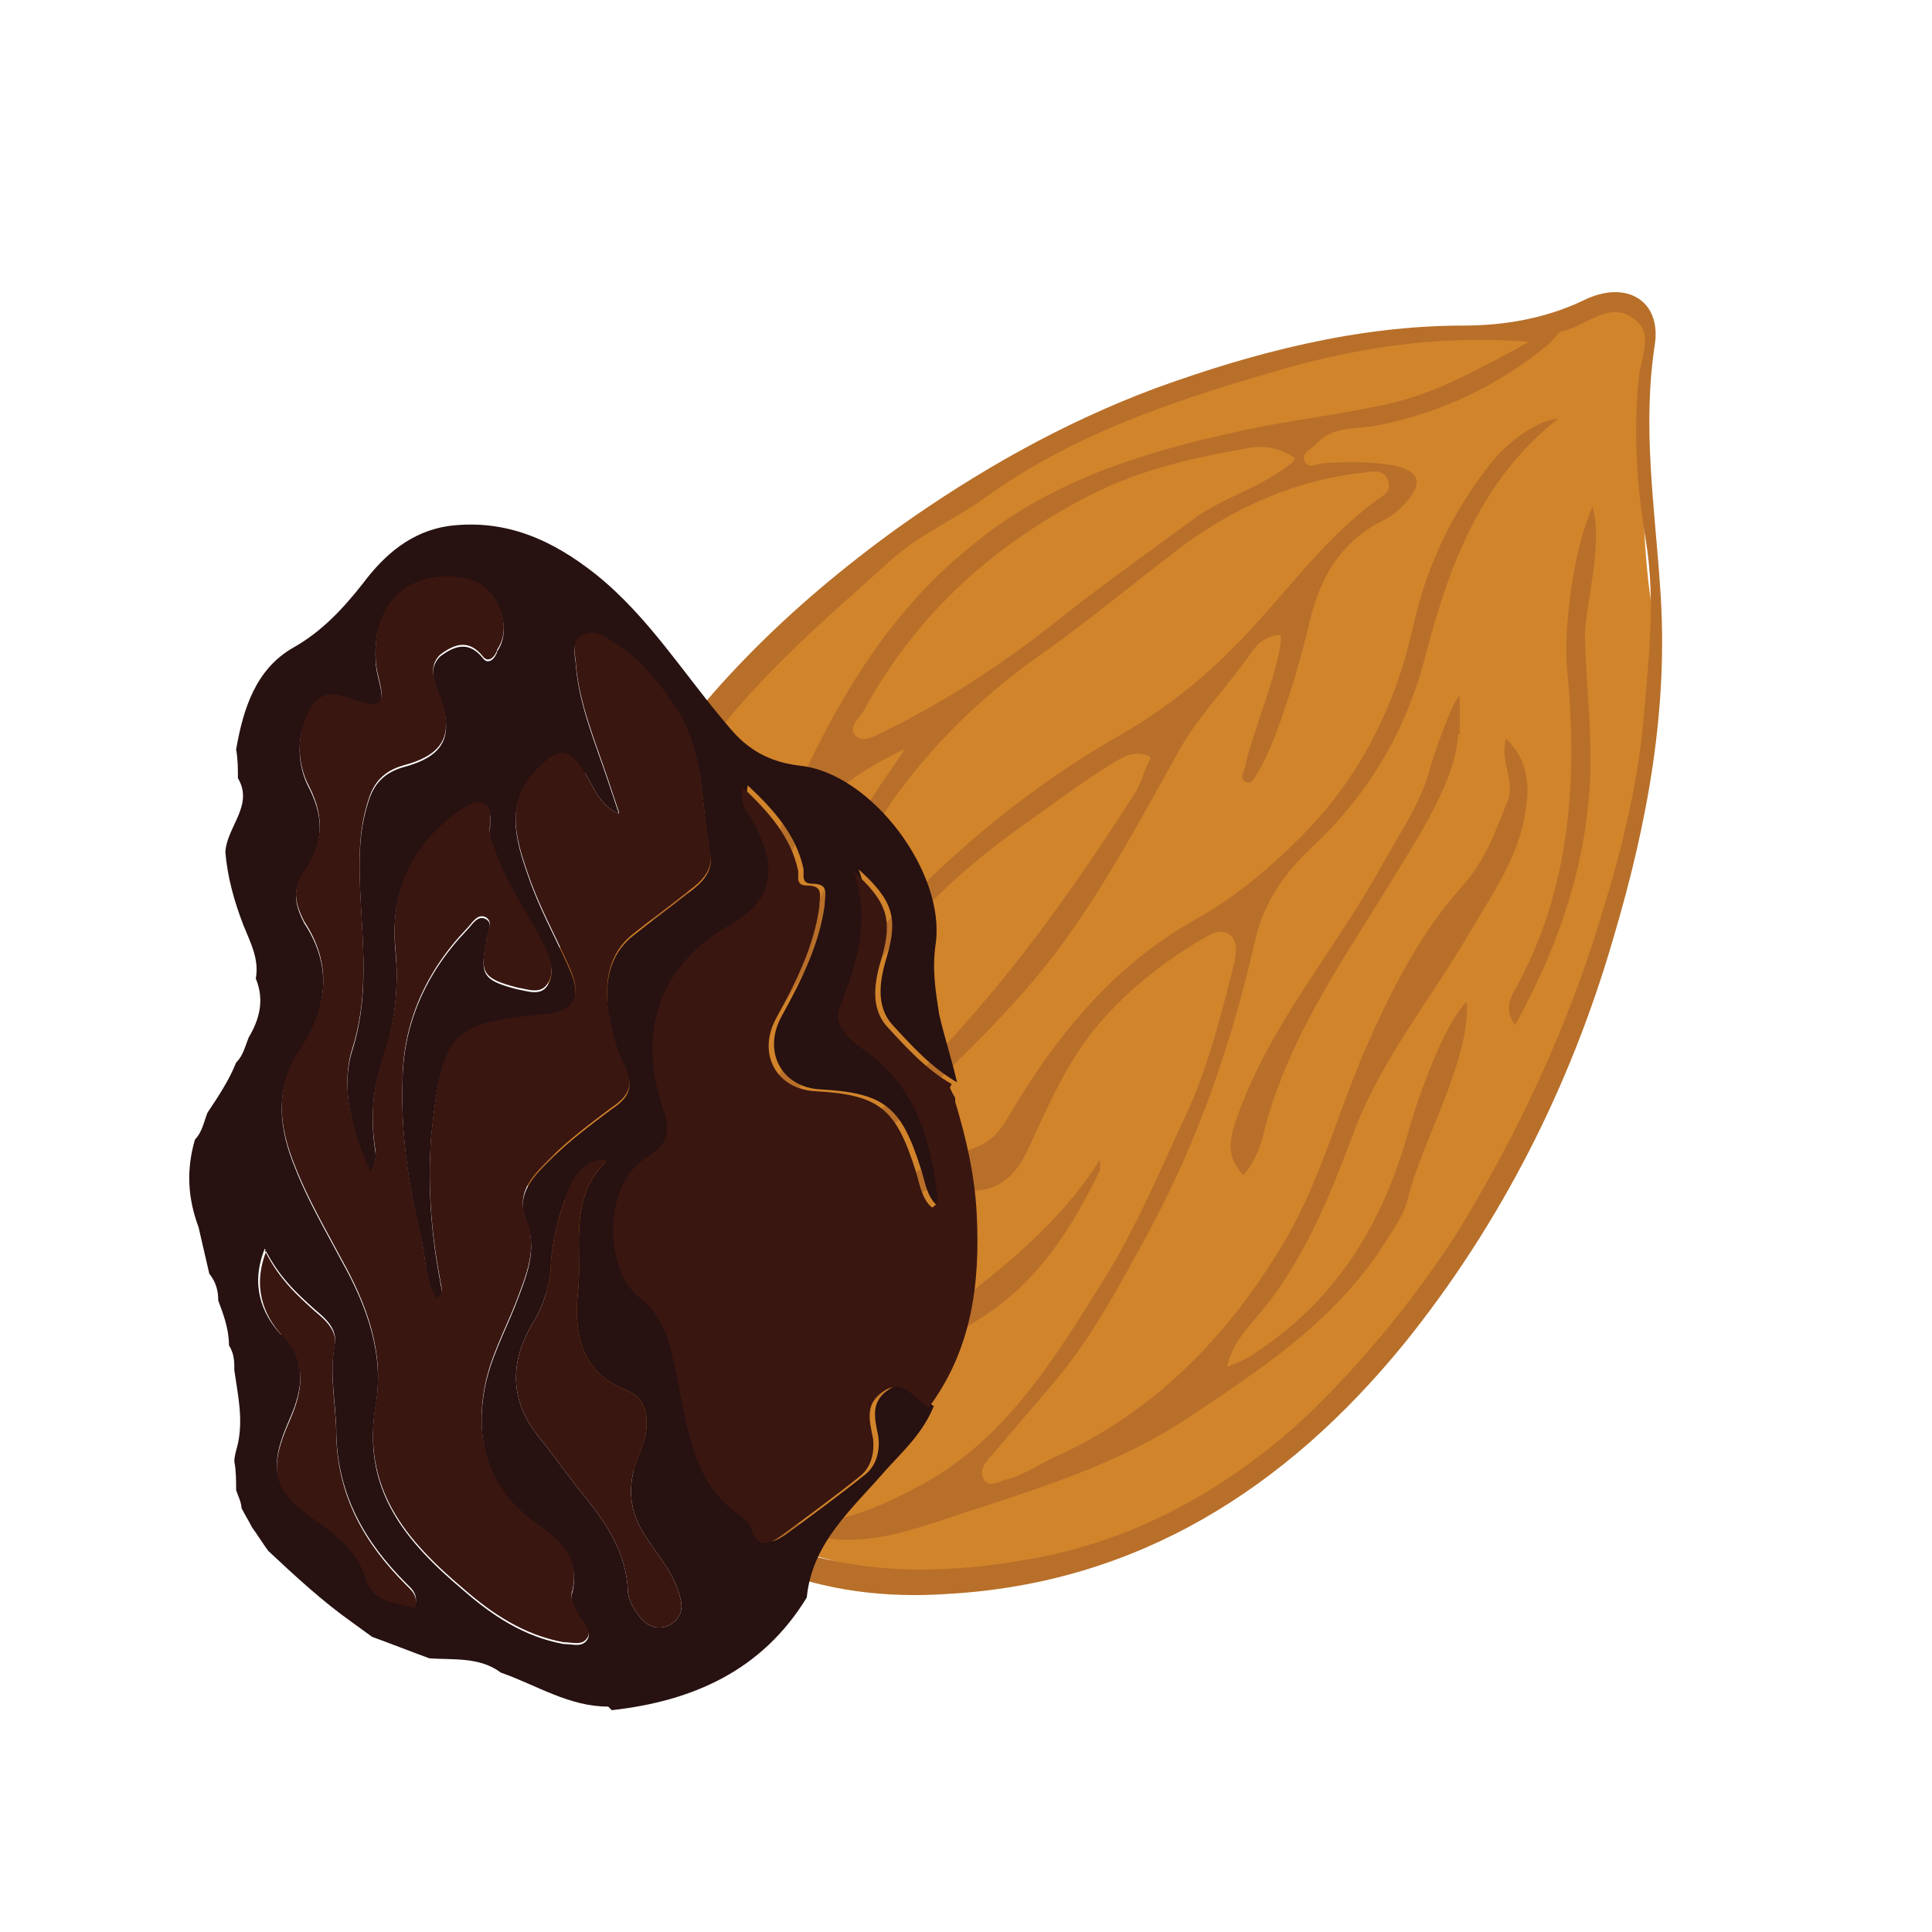 <svg viewBox="0 0 108 108" version="1.1" xmlns:xlink="http://www.w3.org/1999/xlink" xmlns="http://www.w3.org/2000/svg" id="Layer_1">
  
  <defs>
    <clipPath id="clippath">
      <rect style="fill: none;" transform="translate(-1.9 111.7) rotate(-90)" height="95.4" width="88.6" y="9.1" x="10.6"></rect>
    </clipPath>
  </defs>
  <g style="clip-path: url(#clippath);">
    <g>
      <path style="fill: #d1944a;" d="M68.8,76.1c0,0,0,.1,0,.2,0,0,0-.1,0-.2h0Z"></path>
      <path style="fill: #d2842b;" d="M91.4,17s-1-.8-4.6,1-.3.1-.3.1c0,0-22,1-35.9,11.4-13.9,10.5-21.6,27.9-20.6,31.4s.7,19,8.9,23.3c7.7,4.1,18,6.4,28,0,10-6.4,17.6-19.1,19.2-22.8s7.8-20.6,6.5-26.1c-1.3-5.6-.6-16.5-.6-16.5l-.6-1.7Z"></path>
      <g>
        <path style="fill: #b86f29;" d="M81.5,41.1c-.1,2.5-2.3,5.8-3.5,7.8-2.8,4.6-5.9,8.9-7.3,14.2-.2.9-.5,1.8-1.2,2.6-.7-.8-.9-1.5-.5-2.8,1.8-5.5,5.7-9.8,8.4-14.8.9-1.6,2-3.2,2.5-5,.1-.5,1.3-4,1.7-4.2v2.1Z"></path>
        <path style="fill: #b86f29;" d="M89,28.3c.7,2-.5,6-.4,7.5.1,3,.5,6,.2,9-.4,4.4-1.9,8.5-4.1,12.5-.6-.8-.3-1.5,0-2,3.1-5.6,3.5-11.7,2.9-17.9-.2-2,.3-6.6,1.4-9Z"></path>
        <path style="fill: #b86f29;" d="M41.6,44.3c.2,1.4-2.6,4.4-3.1,5.5-1.7,3.7-3.2,7.5-4.2,11.8-.6-.8-.5-1.5-.3-2.1.8-4.3,2.2-8.3,4.6-12,.3-.5,2.5-3.1,3.1-3.2h0Z"></path>
        <path style="fill: #b86f29;" d="M31.4,75.3c-3.8-11.4-1.9-21,3.6-30,3.9-6.3,9.1-11.4,15.2-15.8,4.5-3.2,9.3-5.9,14.4-7.8,5.5-2,11.3-3.5,17.2-3.5,2.3,0,4.6-.4,6.7-1.4,2.4-1.2,4.4,0,4,2.5-.7,4.6,0,9,.3,13.5.5,6.7-.7,13.2-2.6,19.6-2.4,8.3-6.3,16-11.7,22.7-6.6,8.1-14.9,13.4-25.5,14-7.1.5-13.4-1.8-18.1-7.5-1.8-2.2-3.1-4.6-3.7-6.2ZM82,56c.2,3.3-2.6,8-3.3,11-.2.9-.8,1.7-1.3,2.5-2.8,4.4-7,7.1-11.2,9.9-4.3,2.8-9.2,4.1-13.9,5.7-1.9.6-3.9,1.2-6,.9-.6,0-1.2.2-1.8.3.2.7.7.6,1,.7,3.9,1,7.8.9,11.8.2,6.1-1,11.4-4,15.8-8.1,3.1-3,5.9-6.4,8.3-10.1,3.5-5.7,6.3-11.7,8.2-18.1,1-3.2,1.8-6.5,2.2-9.9.3-3.6.8-7.2.2-10.8-.5-3-.7-6-.4-9,.1-1.2.9-2.6-.3-3.4-1.3-1-2.6.4-3.9.7-.3,0-.6.6-.9.8-2.8,2.3-6,3.8-9.6,4.5-1.1.2-2.4,0-3.3,1-.3.3-.8.5-.7.9.2.6.7.2,1.1.2,1.3-.1,2.6-.1,3.8.1,1.6.3,1.8,1,.7,2.2-.3.3-.6.6-1,.8-2.5,1.2-3.7,3.2-4.3,5.8-.4,1.8-1.8,6.7-2.9,8.4-.2.3-.3.7-.7.5-.3-.2-.1-.5,0-.8.2-1.4,2.1-5.9,2-7.4-.8,0-1.3.5-1.6.9-1.3,1.9-2.9,3.5-4,5.4-2.3,4.1-4.5,8.3-7.4,12-3.3,4.2-7.5,7.6-11,11.6-3.9,4.5-5.3,9.7-5.1,15.5,0,.5-.1,1.1.4,1.2.6,0,.8-.7.9-1.1,1.4-3.4,2.5-6.9,3.6-10.4.6-2,1.4-4,3.6-5,1.1-.5,2.2-1,3.4-1.4.8-.3,1.3-.7,1.8-1.5,2.7-4.6,5.9-8.7,10.8-11.4,2.1-1.2,4-2.8,5.7-4.5,3.3-3.3,5.3-7.3,6.3-11.8.7-3.2,2.1-6.2,4.1-8.8,1.1-1.5,2.8-2.7,4-2.8-4.3,3.4-6.1,8.2-7.4,13.2-1.1,4.3-3.2,7.8-6.4,10.8-1.5,1.4-2.6,3-3.1,5-1.3,5.8-3.2,11.3-6,16.5-1.6,2.9-3.1,5.8-5.3,8.4-1.2,1.4-2.3,2.7-3.5,4.1-.3.3-.7.8-.4,1.3.3.5.8.1,1.3,0,1.1-.3,2-1,3-1.4,5.3-2.5,9.2-6.5,12.2-11.4,2.2-3.5,3.2-7.5,4.8-11.2,1.4-3.2,3-6.4,5.3-9,1.4-1.5,2-3.2,2.7-5,.4-1.1-.5-2.2-.1-3.4,1.4,1.4,1.3,2.9,1,4.5-.5,2.5-2,4.5-3.2,6.6-2.2,3.7-4.9,7-6.4,11.1-1.2,3.2-2.5,6.4-4.6,9.2-.9,1.2-2.1,2.2-2.4,3.7,0,0,0,.1,0,.2,0,0,0-.1,0-.2.5-.2,1.1-.4,1.6-.8,4.6-3,7.2-7.4,8.6-12.6.5-1.7,1.8-5.4,3-6.8h0ZM85.4,19.1c-5.2-.4-10,.4-14.6,1.8-5.5,1.6-11,3.5-15.7,6.9-1.8,1.3-3.8,2.1-5.5,3.7-2.9,2.6-5.8,5.1-8.4,8.1-4.1,4.8-7,10.2-9,16.2-.8,2.4-.9,4.9-1.1,7.4-.3,3.6.2,7.2,1.4,10.5.9,2.5,2.2,4.9,3.7,7.1,1.2,1.9,3.1,3.3,5.4,4.4,0-1.7-1-2.4-2-3.2-1.3-1.1-2.8-2-3.5-3.6-2.4-5-2-9.9.5-14.8,1.4-2.7,3.5-5.1,4.3-8.1.9-3.6,1.8-7.2,3.3-10.6,2.4-5.4,5.3-10.5,10-14.3,4.4-3.7,9.6-5.3,15.1-6.5,2.7-.6,5.5-.9,8.2-1.5,2.8-.6,5.2-2,8-3.5ZM35.6,75c.8,2.2,2.3,4,3.9,5.7.4.5.8,1.1,1.6.8.8-.3.5-1.1.5-1.7-.1-2.1-.4-4.2-.5-6.3-.3-4.1.1-8.2,1.8-12,1.7-3.9,4.2-7.3,7.1-10.4,3.8-4,7.9-7.3,12.6-10,2.8-1.6,5.2-3.6,7.4-6,2.2-2.4,4.2-5.1,6.9-7.1.4-.3.9-.5.7-1.1-.2-.6-.7-.6-1.2-.5-3.9.4-7.3,1.9-10.4,4.2-2.5,1.9-4.9,3.9-7.4,5.7-3.2,2.2-6,4.8-8.3,7.9-1.5,1.9-2.2,4.2-3.2,6.3-2.7,5.4-6.4,10.1-9.8,15-2,2.8-2.6,6.1-1.6,9.5ZM61.5,64.8c0,.2,0,.5,0,.6-1.6,3.3-3.5,6.3-6.7,8.3-2.1,1.3-4.1,2.8-5.9,4.6-1.7,1.7-2.9,3.8-4.8,5.2-.5.3-.6.8-.5,1.2.2.6.7.5,1.2.5,2.5-.1,4.7-1.1,6.9-2.3,4.6-2.6,7.2-6.9,9.9-11.2,1.9-3,3.3-6.4,4.8-9.6,1.2-2.7,1.9-5.5,2.6-8.3.1-.5.2-1.1-.2-1.5-.6-.5-1.2,0-1.6.2-1.9,1.1-3.7,2.5-5.2,4.1-2.2,2.3-3.3,5-4.6,7.8-.8,1.6-1.9,2.4-3.8,2.1-1.8-.3-3.3.3-4,2.3-.3.8-.7,1.6-1,2.4-.7,2.5-1.9,4.9-2.1,7.7,4.6-5.1,11.2-8,15-14.1ZM64.3,42.3c-.8-.4-1.5,0-2,.3-1.8,1.1-3.5,2.4-5.2,3.6-5.1,3.6-9,8.1-11.9,13.6-1.2,2.3-1.8,4.9-2.4,7.5,0,.5-.2,1,.3,1.2.3.1.7-.2,1.1-.4.3-.2.6-.5.7-.7,1.3-2.3,3.2-4.3,5.1-6.1,5.3-5,9.5-10.8,13.4-16.9.4-.6.5-1.2.9-2ZM72.4,25.6c-1.1-.7-2-.7-2.9-.5-2.8.5-5.5,1.1-8.2,2.4-5.6,2.8-10,6.7-13,12.2-.2.4-.9.9-.5,1.4.5.5,1.1,0,1.6-.2,3.7-1.8,7.1-4.1,10.2-6.6,2.3-1.8,4.7-3.5,7-5.2,1.7-1.3,3.9-1.8,5.7-3.3ZM50.5,41.9c-3.1,1.5-5.7,3.4-6.6,6.8-.5,1.7-.9,3.4-1.3,5.1-.1.4-.3.9.2,1.1.5.2.7-.3.9-.6.3-.3.4-.7.6-1,1.3-2.6,2.6-5.3,4-7.9.6-1.2,1.5-2.3,2.2-3.4Z"></path>
      </g>
    </g>
    <g>
      <path style="fill: #271111;" d="M34,95.4c-2.2,0-4-1.2-6-1.9-1.2-.9-2.7-.7-4-.8-1.1-.4-2.1-.8-3.2-1.2-.4-.3-.7-.5-1.1-.8-1.7-1.2-3.2-2.6-4.7-4-.3-.4-.6-.9-.9-1.3-.2-.4-.4-.7-.6-1.1,0-.3-.2-.7-.3-1,0-.5,0-1.1-.1-1.6,0-.3.1-.6.2-1,.3-1.4,0-2.7-.2-4.1,0-.5,0-.9-.3-1.4,0-.9-.3-1.7-.6-2.5,0-.5-.1-1-.5-1.5-.2-.9-.4-1.7-.6-2.6-.6-1.6-.7-3.2-.2-4.9.4-.4.5-1,.7-1.5.6-.9,1.2-1.8,1.6-2.8.4-.4.5-.9.7-1.4.6-1,.9-2.1.4-3.3.2-1.1-.3-2-.7-3-.5-1.3-.9-2.7-1-4.1.1-1.4,1.6-2.6.7-4.1,0-.5,0-1.1-.1-1.6.4-2.3,1.1-4.5,3.2-5.7,1.6-.9,2.8-2.2,3.9-3.6,1.2-1.6,2.7-2.9,4.8-3.2,3.2-.4,5.8.8,8.2,2.7,3,2.4,5,5.7,7.5,8.6,1,1.2,2.2,1.9,3.9,2.1,4,.4,8.2,6,7.6,10-.2,1.4,0,2.6.2,3.9.3,1.3.7,2.5,1,3.8-1.4-.8-2.5-2-3.6-3.2-1-1.1-.7-2.6-.3-3.9.6-2.1.3-3.1-1.6-4.8,1,2.7.2,5.2-.8,7.7-.3.8.5,1.7,1.4,2.3,2.8,1.9,3.7,4.9,4.1,8.1,0,.2.1.5-.3.7-.6-.5-.7-1.4-.9-2-1.1-3.5-2-4.3-5.6-4.5-2.2-.1-3.3-2.1-2.2-4.1,1.1-2,2.1-4,2.4-6.2,0-.6.3-1.2-.7-1.2-.7,0-.4-.6-.5-.9-.4-1.8-1.6-3.2-3.1-4.6-.2,1.1.4,1.5.7,2.1,1.3,2.6,1,4.2-1.4,5.6-4,2.3-5.2,6-3.7,10.4.4,1.1.2,1.9-.8,2.5-2.7,1.5-2.5,6.4-.6,7.9,1.3,1,1.7,2.3,2,3.8.4,1.8.6,3.6,1.3,5.4.5,1.2,1.2,2.2,2.2,2.9.3.2.7.5.8.9.4,1.1,1,.8,1.6.4,1.5-1.1,3-2.2,4.5-3.4.6-.5.8-1.3.7-2.1-.2-1-.5-2,.7-2.7,1.1-.6,1.6.5,2.4,1-.6,1.5-1.7,2.5-2.7,3.6-1.8,2.1-4.1,4-4.4,7.1-2.5,4.1-6.4,5.8-10.9,6.3ZM32.7,43.3c-.9-1.4-1.4-1.5-2.6-.3-1.9,1.8-1.3,3.9-.6,5.9.6,1.8,1.5,3.4,2.3,5.2.8,1.7.3,2.6-1.5,2.7-5,.5-5.6.9-6.2,6.8-.2,2.7,0,5.4.5,8,0,.3.3.7-.2,1.1-.6-1-.6-2.2-.8-3.2-.7-2.9-1.2-5.9-1.1-8.9,0-3.3,1.3-6.2,3.6-8.6.3-.3.6-.9,1.1-.6.4.3,0,.8,0,1.2-.4,1.9-.2,2.2,1.7,2.7.6.1,1.3.4,1.7-.2.4-.6.2-1.2,0-1.8-.9-1.9-2.2-3.6-2.9-5.6-.2-.5-.4-1-.3-1.5,0-.5.1-1-.4-1.2-.5-.2-.9.2-1.3.4-2.7,1.9-3.9,4.5-3.6,7.7.2,2.1,0,4.1-.7,6.1-.6,1.7-.7,3.5-.4,5.3,0,.3,0,.6-.3,1.1-1-2.3-1.7-4.7-1-6.9,1.1-3.5.4-6.9.4-10.3,0-1.2.1-2.4.5-3.6.3-1,.9-1.6,1.9-1.9,2.3-.6,2.9-1.7,2.1-3.9-.3-.8-.7-1.6,0-2.3.8-.6,1.6-.9,2.4.1.3.4.7,0,.8-.4.9-1.3,0-3.5-1.5-3.9-3.1-.8-5.5,1.1-5.3,4.4,0,.6.2,1.1.3,1.7.1.7-.1,1-.9.8-1-.2-2.1-1.1-3,.2-.9,1.5-.8,3.2-.1,4.5.9,1.8.7,3.2-.3,4.7-.7,1-.5,1.8,0,2.8,1.6,2.4,1.3,4.8-.2,7.1-1.5,2.2-1.2,4.4-.3,6.6.7,1.8,1.7,3.5,2.6,5.2,1.4,2.5,2.4,5.2,1.9,8.1-.8,4.7,1.7,7.6,4.9,10.3,1.6,1.4,3.4,2.6,5.6,3,.5,0,1,.2,1.3-.2.3-.4-.1-.8-.3-1.1-.3-.5-.7-1.1-.5-1.6.4-1.8-.6-2.7-1.8-3.6-2.8-1.9-3.7-4.6-3.1-7.8.3-1.6,1.1-3.1,1.7-4.6.6-1.6,1.3-3.1.6-4.8-.6-1.5.5-2.5,1.4-3.4,1-1,2.2-1.9,3.4-2.8.9-.6,1.3-1.2.7-2.4-.5-.9-.7-2-.9-3-.2-1.6,0-3.2,1.4-4.3,1-.8,2.1-1.6,3.1-2.4.7-.5,1.4-1.2,1.2-2.1-.5-2.6-.3-5.4-1.7-7.8-1-1.6-2.1-3-3.7-4-.6-.4-1.2-.8-1.9-.3-.5.4-.2,1.1-.2,1.6.2,2.2,1.1,4.3,1.8,6.4.2.6.4,1.2.6,1.8-1.1-.5-1.4-1.5-1.9-2.3ZM31.6,67c-.4,1.1-.7,2.3-.8,3.5,0,1.2-.4,2.5-1.1,3.6-1.2,2.1-1.2,4.2.4,6.2.9,1.1,1.7,2.3,2.7,3.5,1.2,1.5,2.2,3.1,2.3,5.1,0,.5.3,1,.6,1.4.4.6,1.1.9,1.8.5.6-.4.7-.9.5-1.6-.4-1.5-1.5-2.5-2.2-3.8-.8-1.5-.6-2.9,0-4.3.6-1.4.5-2.9-.8-3.4-2.6-1-2.9-3.3-2.7-5.4.3-2.5-.6-5.2,1.6-7.4-1.3.2-1.8,1.2-2.1,2.2ZM15.8,74.6c1.4,1.5,1.1,3.1.4,4.7-1.2,2.7-1,3.9,1.3,5.5,1.3.9,2.5,1.8,3,3.5.4,1.2,1.7,1.2,2.7,1.5.2-.7-.2-1-.5-1.3-2.3-2.3-3.8-4.9-3.9-8.3,0-1.7-.4-3.3-.1-5,.2-.9-.5-1.5-1.1-2-1-.9-2-1.8-2.8-3.4-.8,2-.2,3.6.9,4.8Z"></path>
      <path style="fill: #3a1610;" d="M53.2,60.6c-1.4-.8-2.5-2-3.6-3.2-1-1.1-.7-2.6-.3-3.9.6-2.1.3-3.1-1.6-4.8,1,2.7.2,5.2-.8,7.7-.3.8.5,1.7,1.4,2.3,2.8,1.9,3.7,4.9,4.1,8.1,0,.2.1.5-.3.7-.6-.5-.7-1.4-.9-2-1.1-3.5-2-4.3-5.6-4.5-2.2-.1-3.3-2.1-2.2-4.1,1.1-2,2.1-4,2.4-6.2,0-.6.3-1.2-.7-1.2-.7,0-.4-.6-.5-.9-.4-1.8-1.6-3.2-3.1-4.6-.2,1.1.4,1.5.7,2.1,1.3,2.6,1,4.2-1.4,5.6-4,2.3-5.2,6-3.7,10.4.4,1.1.2,1.9-.8,2.5-2.7,1.5-2.5,6.4-.6,7.9,1.3,1,1.7,2.3,2,3.8.4,1.8.6,3.6,1.3,5.4.5,1.2,1.2,2.2,2.2,2.9.3.2.7.5.8.9.4,1.1,1,.8,1.6.4,1.5-1.1,3-2.2,4.5-3.4.6-.5.8-1.3.7-2.1-.2-1-.5-2,.7-2.7,1.1-.6,1.6.5,2.4,1,2.4-3.2,2.9-6.9,2.7-10.8-.1-2.2-.6-4.3-1.2-6.3,0-.4,0-.1-.3-.8h0Z"></path>
      <path style="fill: #3a1610;" d="M34.6,45.5c-1.1-.5-1.4-1.5-1.9-2.3-.9-1.4-1.4-1.5-2.6-.3-1.9,1.8-1.3,3.9-.6,5.9.6,1.8,1.5,3.4,2.3,5.2.8,1.7.3,2.6-1.5,2.7-5,.5-5.6.9-6.2,6.8-.2,2.7,0,5.4.5,8,0,.3.3.7-.2,1.1-.6-1-.6-2.2-.8-3.2-.7-2.9-1.2-5.9-1.1-8.9,0-3.3,1.3-6.2,3.6-8.6.3-.3.6-.9,1.1-.6.4.3,0,.8,0,1.2-.4,1.9-.2,2.2,1.7,2.7.6.1,1.3.4,1.7-.2.4-.6.2-1.2,0-1.8-.9-1.9-2.2-3.6-2.9-5.6-.2-.5-.4-1-.3-1.5,0-.5.1-1-.4-1.2-.5-.2-.9.2-1.3.4-2.7,1.9-3.9,4.5-3.6,7.7.2,2.1,0,4.1-.7,6.1-.6,1.7-.7,3.5-.4,5.3,0,.3,0,.6-.3,1.1-1-2.3-1.7-4.7-1-6.9,1.1-3.5.4-6.9.4-10.3,0-1.2.1-2.4.5-3.6.3-1,.9-1.6,1.9-1.9,2.3-.6,2.9-1.7,2.1-3.9-.3-.8-.7-1.6,0-2.3.8-.6,1.6-.9,2.4.1.3.4.7,0,.8-.4.9-1.3,0-3.5-1.5-3.9-3.1-.8-5.5,1.1-5.3,4.4,0,.6.2,1.1.3,1.7.1.7-.1,1-.9.8-1-.2-2.1-1.1-3,.2-.9,1.5-.8,3.2-.1,4.5.9,1.8.7,3.2-.3,4.7-.7,1-.5,1.8,0,2.8,1.6,2.4,1.3,4.8-.2,7.1-1.5,2.2-1.2,4.4-.3,6.6.7,1.8,1.7,3.5,2.6,5.2,1.4,2.5,2.4,5.2,1.9,8.1-.8,4.7,1.7,7.6,4.9,10.3,1.6,1.4,3.4,2.6,5.6,3,.5,0,1,.2,1.3-.2.3-.4-.1-.8-.3-1.1-.3-.5-.7-1.1-.5-1.6.4-1.8-.6-2.7-1.8-3.6-2.8-1.9-3.7-4.6-3.1-7.8.3-1.6,1.1-3.1,1.7-4.6.6-1.6,1.3-3.1.6-4.8-.6-1.5.5-2.5,1.4-3.4,1-1,2.2-1.9,3.4-2.8.9-.6,1.3-1.2.7-2.4-.5-.9-.7-2-.9-3-.2-1.6,0-3.2,1.4-4.3,1-.8,2.1-1.6,3.1-2.4.7-.5,1.4-1.2,1.2-2.1-.5-2.6-.3-5.4-1.7-7.8-1-1.6-2.1-3-3.7-4-.6-.4-1.2-.8-1.9-.3-.5.4-.2,1.1-.2,1.6.2,2.2,1.1,4.3,1.8,6.4.2.6.4,1.2.6,1.8Z"></path>
      <path style="fill: #3a1610;" d="M33.7,64.8c-1.3.2-1.8,1.2-2.1,2.2-.4,1.1-.7,2.3-.8,3.5,0,1.2-.4,2.5-1.1,3.6-1.2,2.1-1.2,4.2.4,6.2.9,1.1,1.7,2.3,2.7,3.5,1.2,1.5,2.2,3.1,2.3,5.1,0,.5.3,1,.6,1.4.4.6,1.1.9,1.8.5.6-.4.7-.9.5-1.6-.4-1.5-1.5-2.5-2.2-3.8-.8-1.5-.6-2.9,0-4.3.6-1.4.5-2.9-.8-3.4-2.6-1-2.9-3.3-2.7-5.4.3-2.5-.6-5.2,1.6-7.4Z"></path>
      <path style="fill: #3a1610;" d="M14.9,69.9c-.8,2-.2,3.6.9,4.8,1.4,1.5,1.1,3.1.4,4.7-1.2,2.7-1,3.9,1.3,5.5,1.3.9,2.5,1.8,3,3.5.4,1.2,1.7,1.2,2.7,1.5.2-.7-.2-1-.5-1.3-2.3-2.3-3.8-4.9-3.9-8.3,0-1.7-.4-3.3-.1-5,.2-.9-.5-1.5-1.1-2-1-.9-2-1.8-2.8-3.4Z"></path>
    </g>
  </g>
</svg>